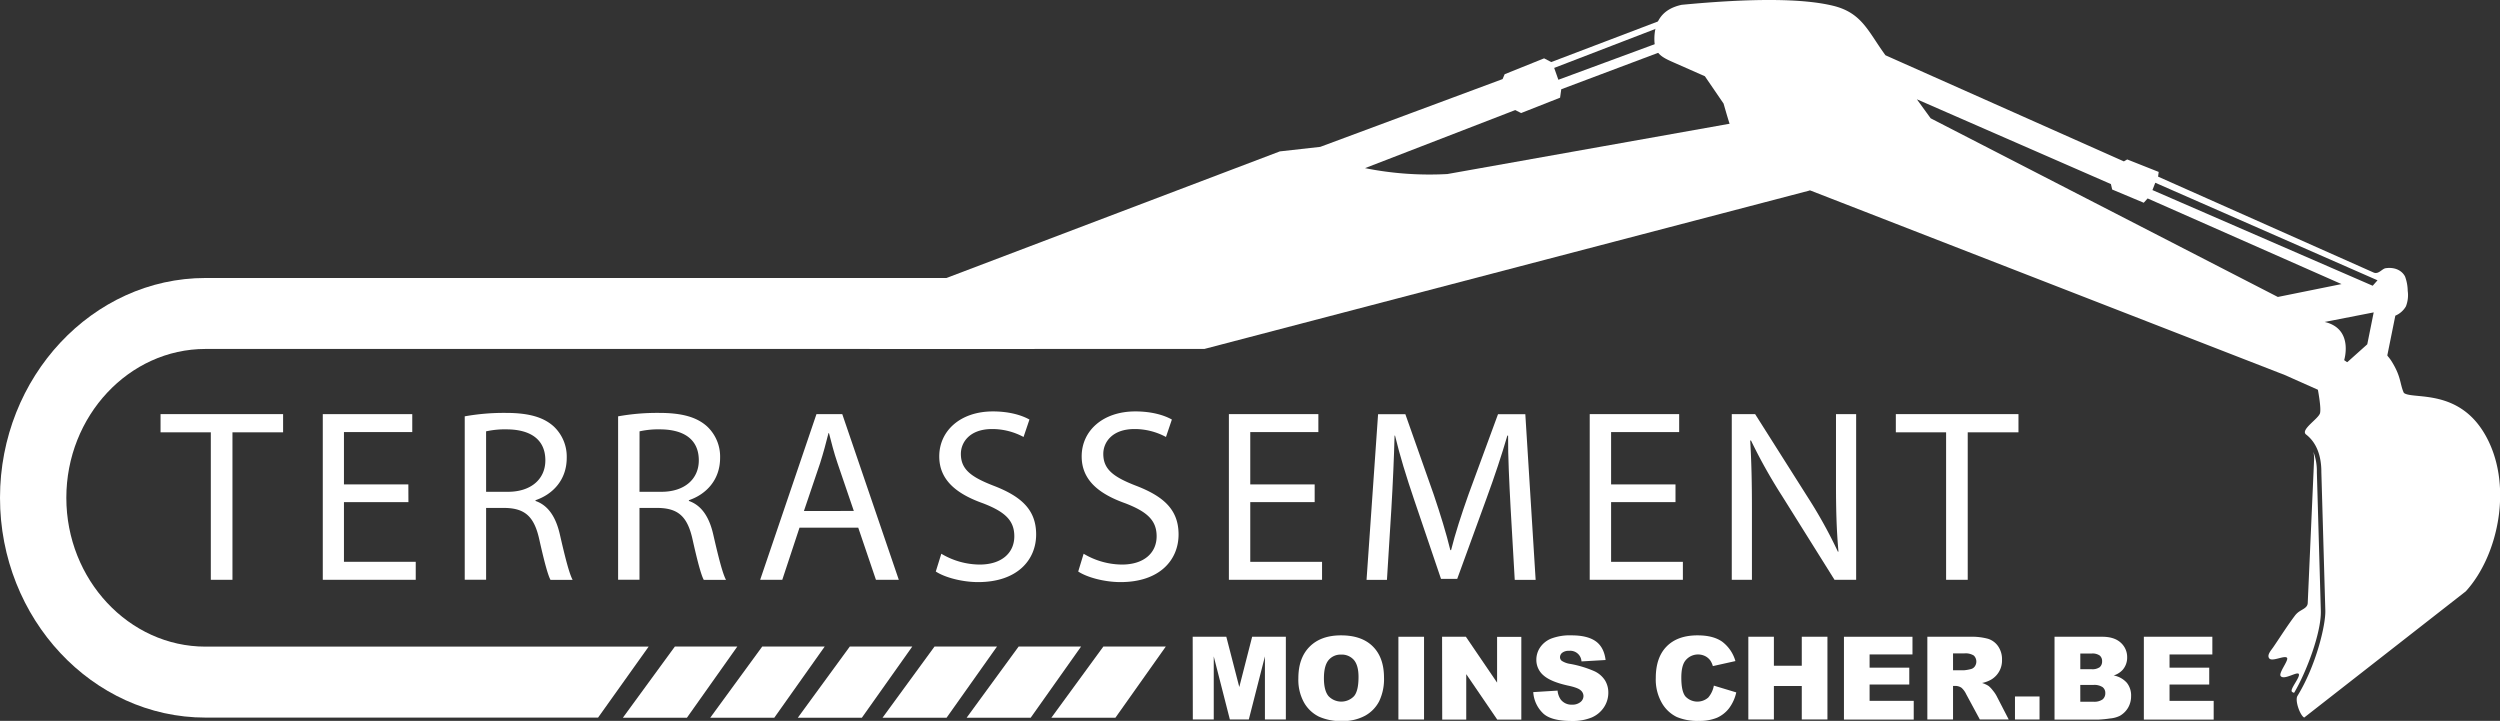 <svg xmlns="http://www.w3.org/2000/svg" viewBox="0 0 944.9 272.47"><rect x="0" y="0" width="944.9" height="272.47" fill="#333333" stroke="none"/><defs><style>.cls-1,.cls-2{fill:#fff;}.cls-2{fill-rule:evenodd;}</style></defs><g id="Calque_2" data-name="Calque 2"><g id="Calque_1-2" data-name="Calque 1"><path class="cls-1" d="M79.68,163.4h-19v-6.88H107v6.88H87.86v55.74H79.68Z"/><path class="cls-1" d="M154.37,189.78H130v22.57h27.13v6.79H122V156.52h33.82v6.79H130v19.78h24.34Z"/><path class="cls-1" d="M175.65,157.36a83.77,83.77,0,0,1,15.51-1.3c8.64,0,14.21,1.58,18.12,5.11a15.63,15.63,0,0,1,4.92,11.89c0,8.27-5.2,13.75-11.8,16v.28c4.83,1.67,7.71,6.13,9.2,12.63,2,8.73,3.53,14.77,4.83,17.19h-8.36c-1-1.77-2.42-7.16-4.18-15-1.86-8.64-5.2-11.89-12.54-12.17h-7.62v27.13h-8.08Zm8.08,28.52H192c8.64,0,14.12-4.74,14.12-11.89,0-8.08-5.86-11.61-14.4-11.71a33.24,33.24,0,0,0-8,.75Z"/><path class="cls-1" d="M233.62,157.36a83.77,83.77,0,0,1,15.51-1.3c8.64,0,14.21,1.58,18.12,5.11a15.63,15.63,0,0,1,4.92,11.89c0,8.27-5.2,13.75-11.8,16v.28c4.83,1.67,7.71,6.13,9.2,12.63,2,8.73,3.53,14.77,4.83,17.19H266c-1-1.77-2.42-7.16-4.18-15-1.86-8.64-5.21-11.89-12.54-12.17H241.7v27.13h-8.08Zm8.08,28.52H250c8.64,0,14.12-4.74,14.12-11.89,0-8.08-5.86-11.61-14.4-11.71a33.24,33.24,0,0,0-8,.75Z"/><path class="cls-1" d="M302.18,199.44l-6.51,19.7h-8.36l21.28-62.62h9.75l21.37,62.62h-8.64l-6.69-19.7Zm20.53-6.32-6.14-18c-1.39-4.08-2.32-7.8-3.25-11.42h-.18c-.93,3.71-1.95,7.52-3.16,11.33l-6.13,18.11Z"/><path class="cls-1" d="M355.78,209.29a28.63,28.63,0,0,0,14.49,4.09c8.27,0,13.1-4.37,13.1-10.69,0-5.85-3.34-9.19-11.8-12.45C361.35,186.62,355,181.33,355,172.5c0-9.75,8.08-17,20.25-17,6.41,0,11,1.49,13.84,3.07l-2.23,6.59a25,25,0,0,0-11.89-3c-8.55,0-11.8,5.11-11.8,9.38,0,5.86,3.81,8.74,12.45,12.08,10.59,4.09,16,9.2,16,18.39,0,9.66-7.16,18-21.93,18-6,0-12.63-1.76-16-4Z"/><path class="cls-1" d="M409.57,209.29a28.63,28.63,0,0,0,14.49,4.09c8.27,0,13.1-4.37,13.1-10.69,0-5.85-3.35-9.19-11.8-12.45-10.22-3.62-16.53-8.91-16.53-17.74,0-9.75,8.08-17,20.25-17,6.41,0,11.05,1.49,13.84,3.07l-2.23,6.59a25,25,0,0,0-11.89-3c-8.55,0-11.8,5.11-11.8,9.38,0,5.86,3.81,8.74,12.45,12.08,10.59,4.09,16,9.2,16,18.39,0,9.66-7.16,18-21.93,18-6,0-12.63-1.76-16-4Z"/><path class="cls-1" d="M496.89,189.78H472.55v22.57h27.13v6.79H464.47V156.52h33.82v6.79H472.55v19.78h24.34Z"/><path class="cls-1" d="M570.93,191.64c-.46-8.73-1-19.23-.93-27h-.28c-2.13,7.33-4.73,15.14-7.89,23.78l-11.06,30.37h-6.13l-10.12-29.82c-3-8.82-5.48-16.9-7.25-24.33h-.18c-.19,7.8-.65,18.3-1.21,27.68l-1.67,26.85H516.5l4.36-62.62h10.31l10.69,30.29c2.6,7.71,4.73,14.58,6.31,21.09h.28c1.58-6.32,3.81-13.2,6.6-21.09l11.14-30.29h10.32l3.9,62.62h-7.9Z"/><path class="cls-1" d="M633.27,189.78H608.93v22.57h27.13v6.79H600.85V156.52h33.81v6.79H608.93v19.78h24.34Z"/><path class="cls-1" d="M654.54,219.14V156.52h8.83l20.06,31.68a176.16,176.16,0,0,1,11.24,20.35l.19-.1c-.74-8.36-.93-16-.93-25.73v-26.2h7.62v62.62h-8.18l-19.88-31.78a199.45,199.45,0,0,1-11.7-20.9l-.28.1c.46,7.89.65,15.42.65,25.82v26.76Z"/><path class="cls-1" d="M735.55,163.4h-19v-6.88h46.35v6.88H743.72v55.74h-8.17Z"/><path class="cls-1" d="M450.79,240.67H463.5l4.9,19,4.86-19H486v31.27h-7.91V248.09L472,271.94h-7.16l-6.09-23.85v23.85h-7.91Z"/><path class="cls-1" d="M490.73,256.33q0-7.66,4.27-11.93t11.88-4.26q7.8,0,12,4.19t4.22,11.74a19.39,19.39,0,0,1-1.84,9,13.13,13.13,0,0,1-5.34,5.46,17.59,17.59,0,0,1-8.69,2,20,20,0,0,1-8.75-1.68,13.16,13.16,0,0,1-5.62-5.34A17.64,17.64,0,0,1,490.73,256.33Zm9.66,0c0,3.16.59,5.42,1.76,6.8a6.66,6.66,0,0,0,9.61,0q1.71-2,1.71-7.27c0-2.94-.6-5.09-1.78-6.45a6.09,6.09,0,0,0-4.83-2,5.89,5.89,0,0,0-4.7,2.07Q500.39,251.59,500.39,256.37Z"/><path class="cls-1" d="M528.54,240.67h9.69v31.27h-9.69Z"/><path class="cls-1" d="M545.05,240.67h9L565.84,258v-17.3H575v31.27h-9.11l-11.71-17.17v17.17h-9.08Z"/><path class="cls-1" d="M579.51,261.59l9.19-.57a7,7,0,0,0,1.22,3.41,5.08,5.08,0,0,0,4.26,1.9,4.72,4.72,0,0,0,3.19-1,2.91,2.91,0,0,0,1.12-2.25,2.85,2.85,0,0,0-1.07-2.18q-1.06-1-4.94-1.81-6.36-1.42-9.07-3.8a7.63,7.63,0,0,1-2.73-6,8.23,8.23,0,0,1,1.4-4.56,9.26,9.26,0,0,1,4.2-3.37,19.77,19.77,0,0,1,7.69-1.22q6,0,9.14,2.23c2.09,1.48,3.34,3.85,3.74,7.09l-9.11.53a4.25,4.25,0,0,0-4.73-4,3.87,3.87,0,0,0-2.54.72,2.16,2.16,0,0,0-.85,1.73,1.74,1.74,0,0,0,.7,1.35,8.09,8.09,0,0,0,3.24,1.15,40.64,40.64,0,0,1,9.08,2.76,9.51,9.51,0,0,1,4,3.47,8.79,8.79,0,0,1,1.24,4.62,9.9,9.9,0,0,1-1.66,5.55,10.47,10.47,0,0,1-4.65,3.85,18.87,18.87,0,0,1-7.53,1.31c-5.31,0-9-1-11-3.07A12.11,12.11,0,0,1,579.51,261.59Z"/><path class="cls-1" d="M647.77,259.14l8.47,2.56a15.69,15.69,0,0,1-2.69,5.95,11.78,11.78,0,0,1-4.55,3.61,17.07,17.07,0,0,1-6.92,1.21,20,20,0,0,1-8.33-1.48,13.14,13.14,0,0,1-5.58-5.21,17.71,17.71,0,0,1-2.35-9.55q0-7.76,4.13-11.93t11.68-4.16c3.94,0,7,.79,9.29,2.39a14,14,0,0,1,5,7.33l-8.53,1.9a7.28,7.28,0,0,0-.94-2.09,5.46,5.46,0,0,0-2-1.7,6.1,6.1,0,0,0-7.66,2q-1.32,2-1.32,6.16c0,3.46.52,5.84,1.58,7.12a6.21,6.21,0,0,0,8.62.37A9.61,9.61,0,0,0,647.77,259.14Z"/><path class="cls-1" d="M660.8,240.67h9.66v10.94H681V240.67h9.7v31.27H681V259.29H670.46v12.65H660.8Z"/><path class="cls-1" d="M696.94,240.67h25.9v6.68H706.63v5h15v6.37h-15v6.17h16.68v7.08H696.94Z"/><path class="cls-1" d="M728.46,271.94V240.67h16.11a23.43,23.43,0,0,1,6.84.77,7.28,7.28,0,0,1,3.82,2.85,8.58,8.58,0,0,1,1.45,5.06,8.36,8.36,0,0,1-4.16,7.55,11.81,11.81,0,0,1-3.39,1.24,9.66,9.66,0,0,1,2.51,1.15,10,10,0,0,1,1.55,1.65,12.54,12.54,0,0,1,1.35,1.94l4.68,9.06H748.3l-5.16-9.56a7.48,7.48,0,0,0-1.75-2.41,4.09,4.09,0,0,0-2.37-.72h-.85v12.69Zm9.71-18.6h4.07a14.21,14.21,0,0,0,2.56-.43,2.52,2.52,0,0,0,1.57-1,3.17,3.17,0,0,0-.35-4.14,5.84,5.84,0,0,0-3.61-.81h-4.24Z"/><path class="cls-1" d="M761.58,263.24h9.28v8.7h-9.28Z"/><path class="cls-1" d="M776.53,240.67h18.08c3,0,5.33.75,6.95,2.24a7.26,7.26,0,0,1,2.42,5.55,7,7,0,0,1-1.73,4.75,7.7,7.7,0,0,1-3.37,2.09,8.72,8.72,0,0,1,5,2.79,7.62,7.62,0,0,1,1.59,5,8.61,8.61,0,0,1-1.13,4.38,8.45,8.45,0,0,1-3.1,3.07,10.11,10.11,0,0,1-3.66,1,41.16,41.16,0,0,1-4.33.43H776.53Zm9.74,12.26h4.21a4.82,4.82,0,0,0,3.14-.77,2.84,2.84,0,0,0,.89-2.25,2.69,2.69,0,0,0-.89-2.14,4.77,4.77,0,0,0-3.08-.76h-4.27Zm0,12.29h4.93a5.4,5.4,0,0,0,3.52-.89,3,3,0,0,0,1-2.37,2.73,2.73,0,0,0-1-2.23,5.66,5.66,0,0,0-3.55-.85h-4.91Z"/><path class="cls-1" d="M810.29,240.67h25.89v6.68H820v5h15v6.37H820v6.17h16.68v7.08H810.29Z"/><path class="cls-2" d="M898.61,152.62l6.73-33.31a8.35,8.35,0,0,0,4-3.51,11.59,11.59,0,0,0,.68-5.87,16.23,16.23,0,0,0-1-5.4c-.92-1.84-3.29-3.71-7.32-3.16-1.39.19-2.66,2.41-4.53,1.65l-81.5-36.26.23-1.78L804,60.26l-1.26.74L712.63,20.89c-6.52-8.9-8.8-16-19.71-18.69C681.49-.61,662.31-.72,635.6,1.82,628.28,3.41,625.23,8.09,625.29,15c.05,5.45,2.89,6.69,8,8.92l11.09,4.9,7.06,10.33c3.55,12.25,6.15,22.46,18,27.09l194.1,75.49,21.12,9.4,14,1.46Zm-20-30.93,18.55-3.62-4.56,22.67L886,136.12s3.71-11.85-7.36-14.43Zm-64-52.62-1.07,2.77L896.78,108l1.83-2.06-84-36.87ZM724.5,37.53l5.21,7.18,131.22,67.53L885,107.37,811.72,75l-1.47,1.63-11.93-5-.48-2.06L724.5,37.53Z"/><path class="cls-2" d="M677.82,42.47,684,72,455.19,131.89H328.92l-13-10.95L483.73,57.22,499,55.51l68.92-25.62.78-1.84,14.91-6,2.69,1.41L628.56,7.38l5.31,9.89L590.09,33.74l-.44,3.18-14.73,5.81L572.7,41.6,515.92,63.55a124.1,124.1,0,0,0,31.13,2.23L677.82,42.47ZM628.5,15.56,589,30.15l-1.58-4.48,39.34-15.15,1.71,5Z"/><path class="cls-2" d="M874.37,170.72a13,13,0,0,1,.26,3l-2.4,54.21c-.09,1.92-2.27,2.37-3.75,3.61a7,7,0,0,0-1.06,1.1c-3,4-5.23,7.59-8.19,11.93-.88,1.29-2.51,3-1.56,4.25,1.06,1.44,5.79-1.25,6.72-.21.79.89-3.3,5.76-2.38,6.92,1.26,1.61,6-1.68,6.79-.86.9,1-3.41,5.78-2.56,6.74a1.34,1.34,0,0,0,.85.43c4.47-7.46,10.33-22.69,10.09-31l-1.5-52.36a20.6,20.6,0,0,0-1.31-7.73ZM876,146.89c.26,1.47,1.35,7.34.88,9.25-.52,2.12-7.58,6.3-5.27,8.09,3.9,3,5.8,8,5.77,14.23l1.5,52.31c.16,5.43-3.48,20.77-10.53,32.26-1.06,1.73,1,7.41,2.54,8.18l61.08-47.71c12.61-13.82,18.1-41.12,7-59.72-9.88-16.59-26.15-12.93-30.09-15.07a.92.92,0,0,1-.45-.49c-1.41-3.37-.92-5.82-4.37-11.45-3.35-5.41-6.57-4.82-9.31-6.65L876,146.89Z"/><polygon class="cls-2" points="389.56 271.27 408.61 244.36 385.01 244.36 365.35 271.27 389.56 271.27 389.56 271.27"/><polygon class="cls-2" points="417.03 244.36 397.37 271.27 421.58 271.27 440.63 244.36 417.03 244.36 417.03 244.36"/><polygon class="cls-2" points="255.08 244.36 235.42 271.27 259.63 271.27 278.68 244.36 255.08 244.36 255.08 244.36"/><polygon class="cls-2" points="288.1 244.36 268.44 271.27 292.65 271.27 311.71 244.36 288.1 244.36 288.1 244.36"/><polygon class="cls-2" points="357.77 271.27 376.83 244.36 353.22 244.36 333.56 271.27 357.77 271.27 357.77 271.27"/><polygon class="cls-2" points="325.75 271.27 344.81 244.36 321.2 244.36 301.54 271.27 325.75 271.27 325.75 271.27"/><path class="cls-2" d="M391,105.07H77.67C35,105.07,0,142.45,0,188.15H0c0,45.69,34.94,83.07,77.67,83.07H226.05l19.11-26.82H77.66c-28.91,0-52.59-25.31-52.59-56.25h0c0-30.94,23.67-56.26,52.59-56.26H391V105.07Z"/></g></g></svg>